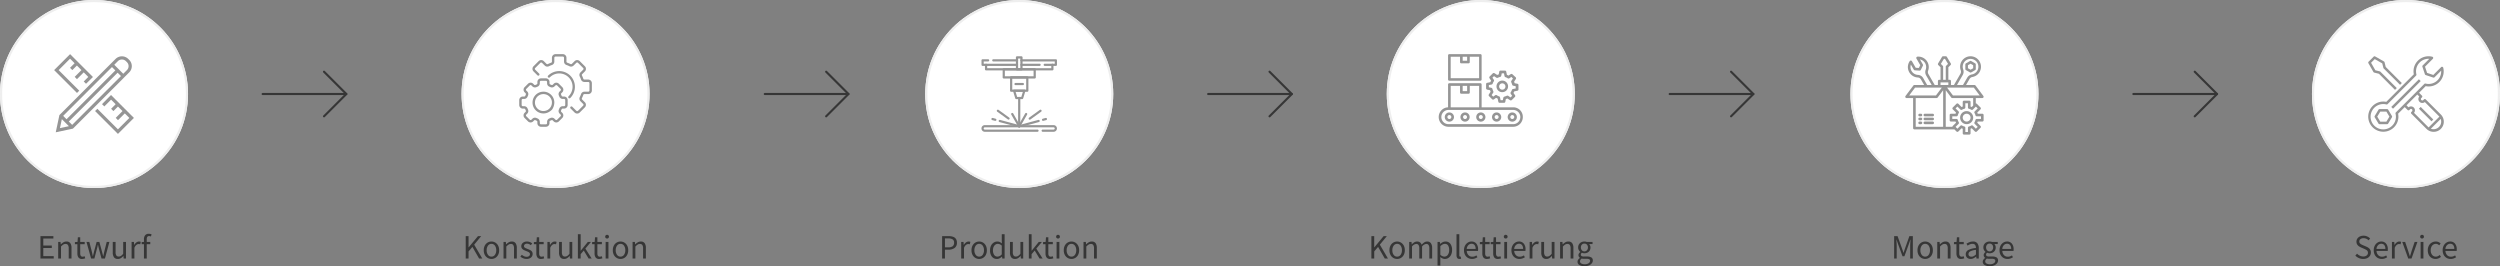 <svg xmlns="http://www.w3.org/2000/svg" xmlns:xlink="http://www.w3.org/1999/xlink" width="1170" height="124.584" viewBox="0 0 1170 124.584">
  <rect x="0" y="0" width="1170" height="124.584" fill="#808080" stroke="none"/>
  <defs>
    <clipPath id="clip-path">
      <path id="path4008" d="M0-682.665H35.333v35.333H0Z" transform="translate(0 682.665)" fill="#959595"/>
    </clipPath>
  </defs>
  <g id="cinnosti_de_desktop" transform="translate(-375 -1429)">
    <path id="Path_496" data-name="Path 496" d="M-25.064,0V-10.5h6.048v1.12h-4.72v3.3h3.984v1.136h-3.984v3.808h4.88V0Zm8.3,0V-7.776h1.088l.112,1.12h.048a6.209,6.209,0,0,1,1.184-.936A2.7,2.7,0,0,1-12.9-7.968a2.081,2.081,0,0,1,1.8.776,3.8,3.8,0,0,1,.568,2.264V0h-1.312V-4.752A2.784,2.784,0,0,0-12.2-6.336a1.278,1.278,0,0,0-1.12-.5,1.923,1.923,0,0,0-1.064.3,6.717,6.717,0,0,0-1.064.9V0Zm11.2.192A1.946,1.946,0,0,1-7.3-.528,3.274,3.274,0,0,1-7.784-2.4V-6.7H-8.936V-7.7l1.216-.08.16-2.176h1.1v2.176h2.1V-6.7h-2.1v4.32a1.981,1.981,0,0,0,.264,1.112,1.046,1.046,0,0,0,.936.392,1.564,1.564,0,0,0,.448-.072q.24-.072.432-.136L-4.12-.1a6.8,6.8,0,0,1-.7.2A3.257,3.257,0,0,1-5.56.192ZM-1.368,0l-2.16-7.776h1.344l1.152,4.5q.128.544.24,1.08t.224,1.08H-.5q.128-.544.256-1.08T.024-3.28l1.2-4.5H2.5L3.72-3.28q.144.544.28,1.08t.264,1.08h.064q.128-.544.248-1.08t.232-1.08l1.136-4.5H7.192L5.112,0h-1.6L2.392-4.176q-.144-.56-.264-1.1T1.864-6.416H1.8q-.128.592-.256,1.144T1.256-4.16L.168,0ZM11.16.192A2.1,2.1,0,0,1,9.352-.584a3.762,3.762,0,0,1-.576-2.264V-7.776H10.1v4.752a2.836,2.836,0,0,0,.344,1.584,1.257,1.257,0,0,0,1.112.5,1.914,1.914,0,0,0,1.08-.312,4.643,4.643,0,0,0,1.016-1v-5.52h1.312V0H13.88l-.112-1.216H13.72A5.1,5.1,0,0,1,12.568-.192,2.58,2.58,0,0,1,11.16.192ZM17.592,0V-7.776H18.68l.112,1.408h.048a3.546,3.546,0,0,1,.976-1.168,2.016,2.016,0,0,1,1.232-.432,2.067,2.067,0,0,1,.832.16l-.256,1.152a2.959,2.959,0,0,0-.352-.1,2.089,2.089,0,0,0-.4-.032,1.742,1.742,0,0,0-1.032.4A3.183,3.183,0,0,0,18.9-4.992V0Zm5.776,0V-6.7H22.312V-7.7l1.056-.08V-9.008a2.943,2.943,0,0,1,.552-1.88,2.062,2.062,0,0,1,1.72-.7,3.352,3.352,0,0,1,.7.072,3.1,3.1,0,0,1,.592.184l-.288,1.008a2.147,2.147,0,0,0-.88-.192q-1.088,0-1.088,1.5v1.232h1.648V-6.7H24.68V0Z" transform="translate(419 1550)" fill="#363636"/>
    <path id="Path_497" data-name="Path 497" d="M-42.048,0V-10.5h1.328v5.264h.048L-36.3-10.5h1.5l-3.28,4L-34.288,0h-1.488l-3.136-5.456L-40.72-3.328V0ZM-30,.192a3.454,3.454,0,0,1-1.768-.48A3.558,3.558,0,0,1-33.1-1.68a4.468,4.468,0,0,1-.5-2.192A4.54,4.54,0,0,1-33.1-6.1a3.558,3.558,0,0,1,1.328-1.392A3.454,3.454,0,0,1-30-7.968a3.441,3.441,0,0,1,1.776.48A3.577,3.577,0,0,1-26.9-6.1a4.54,4.54,0,0,1,.5,2.224,4.468,4.468,0,0,1-.5,2.192,3.577,3.577,0,0,1-1.32,1.392A3.441,3.441,0,0,1-30,.192ZM-30-.9a1.932,1.932,0,0,0,1.624-.824,3.5,3.5,0,0,0,.616-2.152,3.567,3.567,0,0,0-.616-2.176A1.926,1.926,0,0,0-30-6.88a1.932,1.932,0,0,0-1.616.832,3.534,3.534,0,0,0-.624,2.176,3.471,3.471,0,0,0,.624,2.152A1.938,1.938,0,0,0-30-.9Zm5.648.9V-7.776h1.088l.112,1.12h.048a6.209,6.209,0,0,1,1.184-.936A2.7,2.7,0,0,1-20.5-7.968a2.081,2.081,0,0,1,1.8.776,3.8,3.8,0,0,1,.568,2.264V0H-19.44V-4.752a2.784,2.784,0,0,0-.352-1.584,1.278,1.278,0,0,0-1.12-.5,1.923,1.923,0,0,0-1.064.3,6.717,6.717,0,0,0-1.064.9V0Zm10.784.192A4.093,4.093,0,0,1-15.152-.12a5.4,5.4,0,0,1-1.312-.76l.656-.88a5.9,5.9,0,0,0,1.056.664,2.786,2.786,0,0,0,1.232.264,1.63,1.63,0,0,0,1.152-.36,1.134,1.134,0,0,0,.384-.856.927.927,0,0,0-.264-.672,2.161,2.161,0,0,0-.672-.456q-.408-.184-.84-.344-.544-.208-1.072-.472A2.521,2.521,0,0,1-15.7-4.68a1.685,1.685,0,0,1-.336-1.08,2.021,2.021,0,0,1,.712-1.576,2.874,2.874,0,0,1,1.976-.632A3.506,3.506,0,0,1-12-7.712a4.168,4.168,0,0,1,1.072.624l-.64.832a4.18,4.18,0,0,0-.832-.5,2.3,2.3,0,0,0-.944-.192,1.5,1.5,0,0,0-1.08.336,1.063,1.063,0,0,0-.344.784.8.8,0,0,0,.24.6,2.1,2.1,0,0,0,.624.4q.384.168.816.344.56.208,1.1.472a2.637,2.637,0,0,1,.9.7,1.8,1.8,0,0,1,.36,1.176,2.142,2.142,0,0,1-.328,1.152,2.339,2.339,0,0,1-.96.848A3.43,3.43,0,0,1-13.568.192Zm6.8,0A1.946,1.946,0,0,1-8.5-.528,3.274,3.274,0,0,1-8.992-2.4V-6.7h-1.152V-7.7l1.216-.08.16-2.176h1.1v2.176h2.1V-6.7h-2.1v4.32A1.981,1.981,0,0,0-7.4-1.272a1.046,1.046,0,0,0,.936.392,1.564,1.564,0,0,0,.448-.072q.24-.072.432-.136l.256.992a6.8,6.8,0,0,1-.7.2A3.257,3.257,0,0,1-6.768.192ZM-3.808,0V-7.776H-2.72l.112,1.408h.048a3.546,3.546,0,0,1,.976-1.168A2.016,2.016,0,0,1-.352-7.968a2.067,2.067,0,0,1,.832.16L.224-6.656a2.959,2.959,0,0,0-.352-.1,2.089,2.089,0,0,0-.4-.032,1.742,1.742,0,0,0-1.032.4A3.183,3.183,0,0,0-2.5-4.992V0ZM4.016.192A2.1,2.1,0,0,1,2.208-.584a3.762,3.762,0,0,1-.576-2.264V-7.776H2.96v4.752A2.836,2.836,0,0,0,3.3-1.44a1.257,1.257,0,0,0,1.112.5A1.914,1.914,0,0,0,5.5-1.256a4.643,4.643,0,0,0,1.016-1v-5.52H7.824V0H6.736L6.624-1.216H6.576A5.1,5.1,0,0,1,5.424-.192,2.58,2.58,0,0,1,4.016.192ZM10.448,0V-11.392h1.3V-3.68h.048l3.312-4.1H16.56l-2.608,3.12L16.912,0h-1.44L13.2-3.744l-1.456,1.7V0ZM20.48.192a1.946,1.946,0,0,1-1.736-.72A3.274,3.274,0,0,1,18.256-2.4V-6.7H17.1V-7.7l1.216-.08.16-2.176h1.1v2.176h2.1V-6.7h-2.1v4.32a1.981,1.981,0,0,0,.264,1.112,1.046,1.046,0,0,0,.936.392,1.564,1.564,0,0,0,.448-.072q.24-.072.432-.136L21.92-.1a6.8,6.8,0,0,1-.7.2A3.257,3.257,0,0,1,20.48.192ZM23.44,0V-7.776h1.312V0Zm.672-9.376a.888.888,0,0,1-.632-.232.823.823,0,0,1-.248-.632.83.83,0,0,1,.248-.624.871.871,0,0,1,.632-.24.871.871,0,0,1,.632.24.83.83,0,0,1,.248.624.823.823,0,0,1-.248.632A.888.888,0,0,1,24.112-9.376ZM30.4.192a3.454,3.454,0,0,1-1.768-.48A3.558,3.558,0,0,1,27.3-1.68a4.468,4.468,0,0,1-.5-2.192A4.54,4.54,0,0,1,27.3-6.1a3.558,3.558,0,0,1,1.328-1.392,3.454,3.454,0,0,1,1.768-.48,3.441,3.441,0,0,1,1.776.48A3.577,3.577,0,0,1,33.5-6.1,4.54,4.54,0,0,1,34-3.872a4.468,4.468,0,0,1-.5,2.192,3.577,3.577,0,0,1-1.32,1.392A3.441,3.441,0,0,1,30.4.192ZM30.4-.9a1.932,1.932,0,0,0,1.624-.824,3.5,3.5,0,0,0,.616-2.152,3.567,3.567,0,0,0-.616-2.176A1.926,1.926,0,0,0,30.4-6.88a1.932,1.932,0,0,0-1.616.832,3.534,3.534,0,0,0-.624,2.176,3.471,3.471,0,0,0,.624,2.152A1.938,1.938,0,0,0,30.4-.9Zm5.648.9V-7.776h1.088l.112,1.12H37.3a6.209,6.209,0,0,1,1.184-.936A2.7,2.7,0,0,1,39.9-7.968a2.081,2.081,0,0,1,1.8.776,3.8,3.8,0,0,1,.568,2.264V0H40.96V-4.752a2.784,2.784,0,0,0-.352-1.584,1.278,1.278,0,0,0-1.12-.5,1.923,1.923,0,0,0-1.064.3,6.716,6.716,0,0,0-1.064.9V0Z" transform="translate(635 1550)" fill="#363636"/>
    <path id="Path_498" data-name="Path 498" d="M-36.088,0V-10.5H-33.1a6.651,6.651,0,0,1,2.064.288,2.679,2.679,0,0,1,1.376.968,3.046,3.046,0,0,1,.5,1.832A2.856,2.856,0,0,1-30.232-4.96a4.563,4.563,0,0,1-2.8.8H-34.76V0Zm1.328-5.248h1.568a3.29,3.29,0,0,0,2.04-.52,1.955,1.955,0,0,0,.664-1.64,1.717,1.717,0,0,0-.7-1.576,3.926,3.926,0,0,0-2.072-.44h-1.5ZM-27.16,0V-7.776h1.088l.112,1.408h.048a3.546,3.546,0,0,1,.976-1.168A2.016,2.016,0,0,1-23.7-7.968a2.067,2.067,0,0,1,.832.16l-.256,1.152a2.959,2.959,0,0,0-.352-.1,2.089,2.089,0,0,0-.4-.032,1.742,1.742,0,0,0-1.032.4,3.183,3.183,0,0,0-.936,1.392V0Zm8.416.192a3.454,3.454,0,0,1-1.768-.48A3.558,3.558,0,0,1-21.84-1.68a4.468,4.468,0,0,1-.5-2.192,4.54,4.54,0,0,1,.5-2.224,3.558,3.558,0,0,1,1.328-1.392,3.454,3.454,0,0,1,1.768-.48,3.441,3.441,0,0,1,1.776.48A3.577,3.577,0,0,1-15.648-6.1a4.54,4.54,0,0,1,.5,2.224,4.468,4.468,0,0,1-.5,2.192,3.577,3.577,0,0,1-1.32,1.392A3.441,3.441,0,0,1-18.744.192Zm0-1.088A1.932,1.932,0,0,0-17.12-1.72,3.5,3.5,0,0,0-16.5-3.872a3.567,3.567,0,0,0-.616-2.176,1.926,1.926,0,0,0-1.624-.832,1.932,1.932,0,0,0-1.616.832,3.534,3.534,0,0,0-.624,2.176A3.471,3.471,0,0,0-20.36-1.72,1.938,1.938,0,0,0-18.744-.9Zm8.3,1.088A2.88,2.88,0,0,1-12.776-.872a4.583,4.583,0,0,1-.88-3,4.729,4.729,0,0,1,.472-2.184,3.564,3.564,0,0,1,1.248-1.416,3.022,3.022,0,0,1,1.656-.5,2.655,2.655,0,0,1,1.168.24A5.218,5.218,0,0,1-8.1-7.072L-8.168-8.4v-2.992H-6.84V0H-7.928L-8.04-.912h-.048a4.507,4.507,0,0,1-1.056.776A2.689,2.689,0,0,1-10.44.192Zm.288-1.1A2.709,2.709,0,0,0-8.168-1.984V-6.048A3.3,3.3,0,0,0-9.12-6.68a2.48,2.48,0,0,0-.936-.184,1.84,1.84,0,0,0-1.128.376,2.629,2.629,0,0,0-.808,1.04,3.717,3.717,0,0,0-.3,1.56,3.729,3.729,0,0,0,.56,2.184A1.826,1.826,0,0,0-10.152-.912Zm8.208,1.1A2.1,2.1,0,0,1-3.752-.584a3.762,3.762,0,0,1-.576-2.264V-7.776H-3v4.752A2.836,2.836,0,0,0-2.656-1.44a1.257,1.257,0,0,0,1.112.5,1.914,1.914,0,0,0,1.08-.312,4.643,4.643,0,0,0,1.016-1v-5.52H1.864V0H.776L.664-1.216H.616A5.1,5.1,0,0,1-.536-.192,2.58,2.58,0,0,1-1.944.192ZM4.488,0V-11.392h1.3V-3.68h.048l3.312-4.1H10.6L7.992-4.656,10.952,0H9.512L7.24-3.744l-1.456,1.7V0ZM14.52.192a1.946,1.946,0,0,1-1.736-.72A3.274,3.274,0,0,1,12.3-2.4V-6.7H11.144V-7.7l1.216-.08.16-2.176h1.1v2.176h2.1V-6.7h-2.1v4.32a1.981,1.981,0,0,0,.264,1.112,1.046,1.046,0,0,0,.936.392,1.564,1.564,0,0,0,.448-.072q.24-.072.432-.136L15.96-.1a6.8,6.8,0,0,1-.7.2A3.257,3.257,0,0,1,14.52.192ZM17.48,0V-7.776h1.312V0Zm.672-9.376a.888.888,0,0,1-.632-.232.823.823,0,0,1-.248-.632.83.83,0,0,1,.248-.624.871.871,0,0,1,.632-.24.871.871,0,0,1,.632.24.83.83,0,0,1,.248.624.823.823,0,0,1-.248.632A.888.888,0,0,1,18.152-9.376ZM24.44.192a3.454,3.454,0,0,1-1.768-.48A3.558,3.558,0,0,1,21.344-1.68a4.468,4.468,0,0,1-.5-2.192,4.54,4.54,0,0,1,.5-2.224,3.558,3.558,0,0,1,1.328-1.392,3.454,3.454,0,0,1,1.768-.48,3.441,3.441,0,0,1,1.776.48A3.577,3.577,0,0,1,27.536-6.1a4.54,4.54,0,0,1,.5,2.224,4.468,4.468,0,0,1-.5,2.192,3.577,3.577,0,0,1-1.32,1.392A3.441,3.441,0,0,1,24.44.192Zm0-1.088a1.932,1.932,0,0,0,1.624-.824,3.5,3.5,0,0,0,.616-2.152,3.567,3.567,0,0,0-.616-2.176A1.926,1.926,0,0,0,24.44-6.88a1.932,1.932,0,0,0-1.616.832A3.534,3.534,0,0,0,22.2-3.872a3.471,3.471,0,0,0,.624,2.152A1.938,1.938,0,0,0,24.44-.9Zm5.648.9V-7.776h1.088l.112,1.12h.048a6.209,6.209,0,0,1,1.184-.936,2.7,2.7,0,0,1,1.424-.376,2.081,2.081,0,0,1,1.8.776,3.8,3.8,0,0,1,.568,2.264V0H35V-4.752a2.784,2.784,0,0,0-.352-1.584,1.278,1.278,0,0,0-1.12-.5,1.923,1.923,0,0,0-1.064.3,6.717,6.717,0,0,0-1.064.9V0Z" transform="translate(852 1550)" fill="#363636"/>
    <path id="Path_499" data-name="Path 499" d="M-51.192,0V-10.5h1.328v5.264h.048l4.368-5.264h1.5l-3.28,4L-43.432,0H-44.92l-3.136-5.456-1.808,2.128V0Zm12.048.192a3.454,3.454,0,0,1-1.768-.48A3.558,3.558,0,0,1-42.24-1.68a4.468,4.468,0,0,1-.5-2.192,4.54,4.54,0,0,1,.5-2.224,3.558,3.558,0,0,1,1.328-1.392,3.454,3.454,0,0,1,1.768-.48,3.441,3.441,0,0,1,1.776.48A3.577,3.577,0,0,1-36.048-6.1a4.54,4.54,0,0,1,.5,2.224,4.468,4.468,0,0,1-.5,2.192,3.577,3.577,0,0,1-1.32,1.392A3.441,3.441,0,0,1-39.144.192Zm0-1.088A1.932,1.932,0,0,0-37.52-1.72,3.5,3.5,0,0,0-36.9-3.872a3.567,3.567,0,0,0-.616-2.176,1.926,1.926,0,0,0-1.624-.832,1.932,1.932,0,0,0-1.616.832,3.534,3.534,0,0,0-.624,2.176A3.471,3.471,0,0,0-40.76-1.72,1.938,1.938,0,0,0-39.144-.9ZM-33.5,0V-7.776h1.088l.112,1.12h.048a5.278,5.278,0,0,1,1.12-.936,2.422,2.422,0,0,1,1.3-.376,2.23,2.23,0,0,1,1.4.392,2.274,2.274,0,0,1,.744,1.1,6.972,6.972,0,0,1,1.232-1.072,2.353,2.353,0,0,1,1.328-.416,2.089,2.089,0,0,1,1.784.776,3.723,3.723,0,0,1,.584,2.264V0h-1.312V-4.752a2.784,2.784,0,0,0-.352-1.584,1.243,1.243,0,0,0-1.088-.5,2.928,2.928,0,0,0-1.952,1.2V0h-1.312V-4.752a2.784,2.784,0,0,0-.352-1.584,1.261,1.261,0,0,0-1.1-.5,2.928,2.928,0,0,0-1.952,1.2V0Zm13.264,3.28V-7.776h1.088l.112.9h.048a5.916,5.916,0,0,1,1.16-.768,2.886,2.886,0,0,1,1.32-.32,2.65,2.65,0,0,1,2.288,1.08A4.814,4.814,0,0,1-13.432-4,4.994,4.994,0,0,1-13.9-1.744,3.579,3.579,0,0,1-15.136-.3a2.97,2.97,0,0,1-1.656.5,2.621,2.621,0,0,1-1.08-.24A5.468,5.468,0,0,1-18.952-.7l.032,1.36V3.28Zm3.216-4.192a1.93,1.93,0,0,0,1.592-.824A3.637,3.637,0,0,0-14.792-4a4.013,4.013,0,0,0-.472-2.072,1.688,1.688,0,0,0-1.576-.792,2.092,2.092,0,0,0-1,.272,5.848,5.848,0,0,0-1.08.784v4.08A3.493,3.493,0,0,0-17.9-1.1,2.574,2.574,0,0,0-17.016-.912ZM-9.96.192a1.221,1.221,0,0,1-1.064-.456,2.211,2.211,0,0,1-.328-1.3v-9.824h1.312v9.92a.692.692,0,0,0,.112.44A.327.327,0,0,0-9.672-.9.85.85,0,0,0-9.552-.9l.168-.024.176.992a1.132,1.132,0,0,1-.3.1A2.579,2.579,0,0,1-9.96.192Zm5.84,0A3.717,3.717,0,0,1-6.008-.3,3.507,3.507,0,0,1-7.352-1.7a4.491,4.491,0,0,1-.5-2.176,4.468,4.468,0,0,1,.5-2.192,3.744,3.744,0,0,1,1.3-1.408,3.14,3.14,0,0,1,1.68-.5,2.792,2.792,0,0,1,2.3.992A4.079,4.079,0,0,1-1.256-4.32q0,.208-.008.408a1.971,1.971,0,0,1-.04.344H-6.552A3.049,3.049,0,0,0-5.776-1.6,2.385,2.385,0,0,0-3.96-.864a3.058,3.058,0,0,0,1.032-.168,4.566,4.566,0,0,0,.9-.44l.464.864a6.011,6.011,0,0,1-1.128.56A4.011,4.011,0,0,1-4.12.192Zm-2.448-4.7h4.16a2.785,2.785,0,0,0-.5-1.8,1.727,1.727,0,0,0-1.416-.616A2.045,2.045,0,0,0-5.792-6.3,2.839,2.839,0,0,0-6.568-4.512Zm9.52,4.7a1.946,1.946,0,0,1-1.736-.72A3.274,3.274,0,0,1,.728-2.4V-6.7H-.424V-7.7l1.216-.08.16-2.176h1.1v2.176h2.1V-6.7h-2.1v4.32A1.981,1.981,0,0,0,2.32-1.272a1.046,1.046,0,0,0,.936.392A1.564,1.564,0,0,0,3.7-.952q.24-.072.432-.136L4.392-.1a6.8,6.8,0,0,1-.7.2A3.257,3.257,0,0,1,2.952.192Zm5.088,0A1.946,1.946,0,0,1,6.3-.528,3.274,3.274,0,0,1,5.816-2.4V-6.7H4.664V-7.7l1.216-.08.16-2.176h1.1v2.176h2.1V-6.7h-2.1v4.32a1.981,1.981,0,0,0,.264,1.112,1.046,1.046,0,0,0,.936.392,1.564,1.564,0,0,0,.448-.072q.24-.072.432-.136L9.48-.1a6.8,6.8,0,0,1-.7.2A3.257,3.257,0,0,1,8.04.192ZM11,0V-7.776h1.312V0Zm.672-9.376a.888.888,0,0,1-.632-.232.823.823,0,0,1-.248-.632.83.83,0,0,1,.248-.624.871.871,0,0,1,.632-.24.871.871,0,0,1,.632.24.83.83,0,0,1,.248.624.823.823,0,0,1-.248.632A.888.888,0,0,1,11.672-9.376ZM18.088.192A3.717,3.717,0,0,1,16.2-.3a3.507,3.507,0,0,1-1.344-1.4,4.491,4.491,0,0,1-.5-2.176,4.468,4.468,0,0,1,.5-2.192,3.744,3.744,0,0,1,1.3-1.408,3.14,3.14,0,0,1,1.68-.5,2.792,2.792,0,0,1,2.3.992,4.079,4.079,0,0,1,.808,2.656q0,.208-.008.408a1.971,1.971,0,0,1-.04.344H15.656A3.049,3.049,0,0,0,16.432-1.6a2.385,2.385,0,0,0,1.816.736,3.058,3.058,0,0,0,1.032-.168,4.566,4.566,0,0,0,.9-.44l.464.864a6.011,6.011,0,0,1-1.128.56A4.011,4.011,0,0,1,18.088.192Zm-2.448-4.7H19.8a2.785,2.785,0,0,0-.5-1.8,1.727,1.727,0,0,0-1.416-.616,2.045,2.045,0,0,0-1.464.632A2.839,2.839,0,0,0,15.64-4.512ZM22.872,0V-7.776H23.96l.112,1.408h.048A3.546,3.546,0,0,1,25.1-7.536a2.016,2.016,0,0,1,1.232-.432,2.067,2.067,0,0,1,.832.16L26.9-6.656a2.959,2.959,0,0,0-.352-.1,2.089,2.089,0,0,0-.4-.032,1.742,1.742,0,0,0-1.032.4,3.183,3.183,0,0,0-.936,1.392V0ZM30.7.192a2.1,2.1,0,0,1-1.808-.776,3.762,3.762,0,0,1-.576-2.264V-7.776H29.64v4.752a2.836,2.836,0,0,0,.344,1.584,1.257,1.257,0,0,0,1.112.5,1.914,1.914,0,0,0,1.08-.312,4.643,4.643,0,0,0,1.016-1v-5.52H34.5V0H33.416L33.3-1.216h-.048A5.1,5.1,0,0,1,32.1-.192,2.58,2.58,0,0,1,30.7.192ZM37.128,0V-7.776h1.088l.112,1.12h.048a6.209,6.209,0,0,1,1.184-.936,2.7,2.7,0,0,1,1.424-.376,2.081,2.081,0,0,1,1.8.776,3.8,3.8,0,0,1,.568,2.264V0H42.04V-4.752a2.784,2.784,0,0,0-.352-1.584,1.278,1.278,0,0,0-1.12-.5,1.923,1.923,0,0,0-1.064.3,6.716,6.716,0,0,0-1.064.9V0ZM48.5,3.584a4.42,4.42,0,0,1-2.32-.544,1.719,1.719,0,0,1-.9-1.552,1.691,1.691,0,0,1,.3-.952,2.94,2.94,0,0,1,.832-.808V-.336a1.5,1.5,0,0,1-.488-.5,1.42,1.42,0,0,1-.2-.768,1.414,1.414,0,0,1,.272-.864,2.453,2.453,0,0,1,.576-.576V-3.1a3.145,3.145,0,0,1-.7-.864A2.431,2.431,0,0,1,45.576-5.2a2.668,2.668,0,0,1,.4-1.472,2.664,2.664,0,0,1,1.072-.96A3.21,3.21,0,0,1,48.5-7.968a3.181,3.181,0,0,1,.608.056,2.977,2.977,0,0,1,.5.136h2.7v1.008h-1.6a2.026,2.026,0,0,1,.456.68,2.286,2.286,0,0,1,.184.92,2.64,2.64,0,0,1-.384,1.44,2.584,2.584,0,0,1-1.024.936,3.111,3.111,0,0,1-1.44.328,2.576,2.576,0,0,1-1.168-.272,1.876,1.876,0,0,0-.352.392.945.945,0,0,0-.144.536.75.75,0,0,0,.3.608,1.779,1.779,0,0,0,1.08.24h1.5a3.8,3.8,0,0,1,2.04.44A1.561,1.561,0,0,1,52.44.9a2.1,2.1,0,0,1-.48,1.328,3.378,3.378,0,0,1-1.36.984A5.314,5.314,0,0,1,48.5,3.584Zm0-6.928a1.56,1.56,0,0,0,1.16-.5A1.861,1.861,0,0,0,50.152-5.2a1.8,1.8,0,0,0-.48-1.328,1.59,1.59,0,0,0-1.168-.48,1.59,1.59,0,0,0-1.168.48,1.8,1.8,0,0,0-.48,1.328,1.861,1.861,0,0,0,.488,1.352A1.56,1.56,0,0,0,48.5-3.344ZM48.7,2.672a2.985,2.985,0,0,0,1.792-.488,1.369,1.369,0,0,0,.672-1.1.768.768,0,0,0-.408-.752,2.607,2.607,0,0,0-1.16-.208H48.248A4.076,4.076,0,0,1,47.76.1a4.251,4.251,0,0,1-.52-.1,2.124,2.124,0,0,0-.608.64,1.344,1.344,0,0,0-.192.672,1.12,1.12,0,0,0,.6.992A3.163,3.163,0,0,0,48.7,2.672Z" transform="translate(1068 1550)" fill="#363636"/>
    <path id="Path_500" data-name="Path 500" d="M-27.544,0V-10.5h1.6l2.016,5.6q.192.544.376,1.1t.376,1.1h.064q.192-.544.36-1.1t.36-1.1l1.984-5.6h1.616V0H-20.04V-5.776q0-.7.064-1.56t.112-1.544h-.064L-20.76-6.5l-1.984,5.44h-.88L-25.608-6.5-26.44-8.88H-26.5q.048.688.1,1.544t.056,1.56V0Zm14.528.192a3.454,3.454,0,0,1-1.768-.48A3.558,3.558,0,0,1-16.112-1.68a4.468,4.468,0,0,1-.5-2.192,4.54,4.54,0,0,1,.5-2.224,3.558,3.558,0,0,1,1.328-1.392,3.454,3.454,0,0,1,1.768-.48,3.441,3.441,0,0,1,1.776.48A3.577,3.577,0,0,1-9.92-6.1a4.54,4.54,0,0,1,.5,2.224,4.468,4.468,0,0,1-.5,2.192A3.577,3.577,0,0,1-11.24-.288,3.441,3.441,0,0,1-13.016.192Zm0-1.088a1.932,1.932,0,0,0,1.624-.824,3.5,3.5,0,0,0,.616-2.152,3.567,3.567,0,0,0-.616-2.176,1.926,1.926,0,0,0-1.624-.832,1.932,1.932,0,0,0-1.616.832,3.534,3.534,0,0,0-.624,2.176,3.471,3.471,0,0,0,.624,2.152A1.938,1.938,0,0,0-13.016-.9Zm5.648.9V-7.776H-6.28l.112,1.12h.048a6.209,6.209,0,0,1,1.184-.936,2.7,2.7,0,0,1,1.424-.376,2.081,2.081,0,0,1,1.8.776,3.8,3.8,0,0,1,.568,2.264V0H-2.456V-4.752a2.784,2.784,0,0,0-.352-1.584,1.278,1.278,0,0,0-1.12-.5,1.923,1.923,0,0,0-1.064.3,6.717,6.717,0,0,0-1.064.9V0Zm11.2.192A1.946,1.946,0,0,1,2.1-.528,3.274,3.274,0,0,1,1.608-2.4V-6.7H.456V-7.7l1.216-.08.16-2.176h1.1v2.176h2.1V-6.7h-2.1v4.32A1.981,1.981,0,0,0,3.2-1.272a1.046,1.046,0,0,0,.936.392,1.564,1.564,0,0,0,.448-.072q.24-.072.432-.136L5.272-.1a6.8,6.8,0,0,1-.7.2A3.257,3.257,0,0,1,3.832.192Zm4.416,0A2.335,2.335,0,0,1,6.624-.392a2.074,2.074,0,0,1-.648-1.624A2.157,2.157,0,0,1,7.12-3.976a9.419,9.419,0,0,1,3.624-.952,3.232,3.232,0,0,0-.136-.944,1.462,1.462,0,0,0-.48-.728,1.523,1.523,0,0,0-.984-.28,3.15,3.15,0,0,0-1.264.256,6.166,6.166,0,0,0-1.056.576L6.312-6.96a8.368,8.368,0,0,1,1.336-.68,4.451,4.451,0,0,1,1.72-.328,2.389,2.389,0,0,1,2.064.872,3.848,3.848,0,0,1,.64,2.328V0H10.984l-.112-.928h-.048a6.771,6.771,0,0,1-1.192.784A2.964,2.964,0,0,1,8.248.192ZM8.632-.864a2.163,2.163,0,0,0,1.056-.272A5.929,5.929,0,0,0,10.744-1.9v-2.16a7.239,7.239,0,0,0-2.712.72,1.418,1.418,0,0,0-.776,1.232,1.106,1.106,0,0,0,.4.952A1.6,1.6,0,0,0,8.632-.864Zm8.512,4.448a4.42,4.42,0,0,1-2.32-.544,1.719,1.719,0,0,1-.9-1.552,1.691,1.691,0,0,1,.3-.952,2.94,2.94,0,0,1,.832-.808V-.336a1.5,1.5,0,0,1-.488-.5,1.42,1.42,0,0,1-.2-.768,1.414,1.414,0,0,1,.272-.864,2.453,2.453,0,0,1,.576-.576V-3.1a3.145,3.145,0,0,1-.7-.864A2.431,2.431,0,0,1,14.216-5.2a2.668,2.668,0,0,1,.4-1.472,2.664,2.664,0,0,1,1.072-.96,3.21,3.21,0,0,1,1.456-.336,3.181,3.181,0,0,1,.608.056,2.977,2.977,0,0,1,.5.136h2.7v1.008h-1.6a2.026,2.026,0,0,1,.456.68,2.286,2.286,0,0,1,.184.92,2.64,2.64,0,0,1-.384,1.44,2.584,2.584,0,0,1-1.024.936,3.111,3.111,0,0,1-1.44.328,2.576,2.576,0,0,1-1.168-.272,1.876,1.876,0,0,0-.352.392.945.945,0,0,0-.144.536.75.75,0,0,0,.3.608,1.779,1.779,0,0,0,1.08.24h1.5a3.8,3.8,0,0,1,2.04.44A1.561,1.561,0,0,1,21.08.9a2.1,2.1,0,0,1-.48,1.328,3.378,3.378,0,0,1-1.36.984A5.314,5.314,0,0,1,17.144,3.584Zm0-6.928a1.56,1.56,0,0,0,1.16-.5A1.861,1.861,0,0,0,18.792-5.2a1.8,1.8,0,0,0-.48-1.328,1.59,1.59,0,0,0-1.168-.48,1.59,1.59,0,0,0-1.168.48A1.8,1.8,0,0,0,15.5-5.2a1.861,1.861,0,0,0,.488,1.352A1.56,1.56,0,0,0,17.144-3.344Zm.192,6.016a2.985,2.985,0,0,0,1.792-.488,1.369,1.369,0,0,0,.672-1.1.768.768,0,0,0-.408-.752,2.607,2.607,0,0,0-1.16-.208H16.888A4.076,4.076,0,0,1,16.4.1a4.251,4.251,0,0,1-.52-.1,2.124,2.124,0,0,0-.608.64,1.344,1.344,0,0,0-.192.672,1.12,1.12,0,0,0,.6.992A3.163,3.163,0,0,0,17.336,2.672ZM25.512.192A3.717,3.717,0,0,1,23.624-.3,3.507,3.507,0,0,1,22.28-1.7a4.491,4.491,0,0,1-.5-2.176,4.468,4.468,0,0,1,.5-2.192,3.744,3.744,0,0,1,1.3-1.408,3.14,3.14,0,0,1,1.68-.5,2.792,2.792,0,0,1,2.3.992,4.079,4.079,0,0,1,.808,2.656q0,.208-.008.408a1.971,1.971,0,0,1-.04.344H23.08A3.049,3.049,0,0,0,23.856-1.6a2.385,2.385,0,0,0,1.816.736A3.058,3.058,0,0,0,26.7-1.032a4.566,4.566,0,0,0,.9-.44l.464.864a6.011,6.011,0,0,1-1.128.56A4.011,4.011,0,0,1,25.512.192Zm-2.448-4.7h4.16a2.785,2.785,0,0,0-.5-1.8A1.727,1.727,0,0,0,25.3-6.928,2.045,2.045,0,0,0,23.84-6.3,2.839,2.839,0,0,0,23.064-4.512Z" transform="translate(1289 1550)" fill="#363636"/>
    <path id="Path_501" data-name="Path 501" d="M-20.016.192a4.94,4.94,0,0,1-2.048-.424A5.281,5.281,0,0,1-23.7-1.36l.8-.928a4.378,4.378,0,0,0,1.32.952A3.641,3.641,0,0,0-20-.976a2.483,2.483,0,0,0,1.616-.472,1.525,1.525,0,0,0,.576-1.24,1.443,1.443,0,0,0-.232-.864,1.95,1.95,0,0,0-.624-.544q-.392-.224-.888-.448l-1.5-.656a5.465,5.465,0,0,1-.984-.544,2.876,2.876,0,0,1-.816-.864,2.411,2.411,0,0,1-.328-1.3,2.511,2.511,0,0,1,.424-1.432,2.873,2.873,0,0,1,1.176-.992,3.879,3.879,0,0,1,1.7-.36,4.2,4.2,0,0,1,1.744.36,4.377,4.377,0,0,1,1.36.936l-.72.864a3.741,3.741,0,0,0-1.064-.728,3.171,3.171,0,0,0-1.32-.264A2.246,2.246,0,0,0-21.3-9.1a1.344,1.344,0,0,0-.536,1.12,1.272,1.272,0,0,0,.264.824,2.058,2.058,0,0,0,.664.536q.4.208.816.384l1.488.64a5.3,5.3,0,0,1,1.1.616,2.722,2.722,0,0,1,.776.88,2.665,2.665,0,0,1,.288,1.3,2.762,2.762,0,0,1-.432,1.512,3.016,3.016,0,0,1-1.232,1.08A4.213,4.213,0,0,1-20.016.192Zm8.656,0A3.717,3.717,0,0,1-13.248-.3a3.507,3.507,0,0,1-1.344-1.4,4.491,4.491,0,0,1-.5-2.176,4.468,4.468,0,0,1,.5-2.192,3.744,3.744,0,0,1,1.3-1.408,3.14,3.14,0,0,1,1.68-.5,2.792,2.792,0,0,1,2.3.992A4.079,4.079,0,0,1-8.5-4.32q0,.208-.008.408a1.971,1.971,0,0,1-.04.344h-5.248A3.049,3.049,0,0,0-13.016-1.6,2.385,2.385,0,0,0-11.2-.864a3.058,3.058,0,0,0,1.032-.168,4.566,4.566,0,0,0,.9-.44l.464.864a6.011,6.011,0,0,1-1.128.56A4.011,4.011,0,0,1-11.36.192Zm-2.448-4.7h4.16a2.785,2.785,0,0,0-.5-1.8,1.727,1.727,0,0,0-1.416-.616,2.045,2.045,0,0,0-1.464.632A2.839,2.839,0,0,0-13.808-4.512ZM-6.576,0V-7.776h1.088l.112,1.408h.048a3.546,3.546,0,0,1,.976-1.168A2.016,2.016,0,0,1-3.12-7.968a2.067,2.067,0,0,1,.832.16l-.256,1.152a2.959,2.959,0,0,0-.352-.1,2.089,2.089,0,0,0-.4-.032,1.742,1.742,0,0,0-1.032.4,3.183,3.183,0,0,0-.936,1.392V0ZM1.056,0l-2.8-7.776h1.36L1.088-3.36q.176.576.36,1.152t.36,1.136h.064q.176-.56.36-1.136T2.576-3.36L4.048-7.776h1.3L2.592,0ZM6.848,0V-7.776H8.16V0ZM7.52-9.376a.888.888,0,0,1-.632-.232.823.823,0,0,1-.248-.632.83.83,0,0,1,.248-.624.871.871,0,0,1,.632-.24.871.871,0,0,1,.632.24.83.83,0,0,1,.248.624.823.823,0,0,1-.248.632A.888.888,0,0,1,7.52-9.376ZM13.856.192A3.647,3.647,0,0,1,12-.288,3.379,3.379,0,0,1,10.688-1.68a4.651,4.651,0,0,1-.48-2.192,4.426,4.426,0,0,1,.52-2.224A3.6,3.6,0,0,1,12.1-7.488a3.717,3.717,0,0,1,1.848-.48,2.959,2.959,0,0,1,1.32.272,4.017,4.017,0,0,1,.952.64l-.672.864a3.294,3.294,0,0,0-.712-.5A1.82,1.82,0,0,0,14-6.88a2.178,2.178,0,0,0-1.256.376,2.506,2.506,0,0,0-.864,1.056,3.744,3.744,0,0,0-.312,1.576,3.324,3.324,0,0,0,.664,2.152A2.123,2.123,0,0,0,13.968-.9a2.222,2.222,0,0,0,1.008-.232,3.593,3.593,0,0,0,.816-.552l.576.88A4.165,4.165,0,0,1,15.2-.072,3.49,3.49,0,0,1,13.856.192Zm7.04,0A3.717,3.717,0,0,1,19.008-.3a3.507,3.507,0,0,1-1.344-1.4,4.491,4.491,0,0,1-.5-2.176,4.468,4.468,0,0,1,.5-2.192,3.744,3.744,0,0,1,1.3-1.408,3.14,3.14,0,0,1,1.68-.5,2.792,2.792,0,0,1,2.3.992A4.079,4.079,0,0,1,23.76-4.32q0,.208-.008.408a1.971,1.971,0,0,1-.04.344H18.464A3.049,3.049,0,0,0,19.24-1.6a2.385,2.385,0,0,0,1.816.736,3.058,3.058,0,0,0,1.032-.168,4.566,4.566,0,0,0,.9-.44l.464.864a6.011,6.011,0,0,1-1.128.56A4.011,4.011,0,0,1,20.9.192Zm-2.448-4.7h4.16a2.785,2.785,0,0,0-.5-1.8,1.727,1.727,0,0,0-1.416-.616,2.045,2.045,0,0,0-1.464.632A2.839,2.839,0,0,0,18.448-4.512Z" transform="translate(1501 1550)" fill="#363636"/>
    <g id="Group_19" data-name="Group 19" transform="translate(0 -51)">
      <g id="Ellipse_7" data-name="Ellipse 7" transform="translate(375 1480)" fill="#fff" stroke="#eee" stroke-width="1">
        <circle cx="44" cy="44" r="44" stroke="none"/>
        <circle cx="44" cy="44" r="43.5" fill="none"/>
      </g>
      <path id="edit-tools" d="M35.981,14.962l.106-.121.951-.951,1.72-1.72a4.117,4.117,0,0,0,0-5.855l-.483-.483a4.229,4.229,0,0,0-5.855,0L30.7,7.553,6.256,32l-.166.166L4.384,40.206,12.427,38.5Zm-2.49-8.073a2.694,2.694,0,0,1,3.712,0l.5.5a2.623,2.623,0,0,1,0,3.712l-1.72,1.72-4.21-4.21ZM30.7,9.681,32.27,11.25,9.424,34.1,7.855,32.526ZM6.346,38.245l.89-4.195,3.3,3.3Zm5.719-1.509L10.5,35.167,33.341,12.321l1.569,1.569ZM14.328,21.8,3.63,11.1,11.1,3.63l10.7,10.7L18.553,17.5l-1.071-1.071L19.61,14.3l-2.128-2.143-3.169,3.184-1.071-1.071L16.411,11.1,14.283,8.957,12.14,11.1l-1.071-1.071,2.143-2.143L11.084,5.758,5.743,11.1l9.642,9.642L14.313,21.8ZM40.961,33.492l-7.469,7.469-10.7-10.7,1.071-1.056,9.627,9.627,5.342-5.342-2.128-2.128-3.184,3.169-1.071-1.071,3.184-3.184L33.492,28.15l-2.128,2.128-1.071-1.071,2.128-2.143-2.143-2.128L27.109,28.1l-1.071-1.071,4.21-4.27,10.7,10.7Z" transform="translate(396.705 1501.705)" fill="#959595"/>
    </g>
    <g id="Group_21" data-name="Group 21" transform="translate(127 -51)">
      <g id="Ellipse_9" data-name="Ellipse 9" transform="translate(681 1480)" fill="#fff" stroke="#eee" stroke-width="1">
        <circle cx="44" cy="44" r="44" stroke="none"/>
        <circle cx="44" cy="44" r="43.5" fill="none"/>
      </g>
      <g id="g4002" transform="translate(707.333 2188.999)">
        <g id="g4004" transform="translate(0 -682.665)">
          <g id="g4006" clip-path="url(#clip-path)">
            <g id="g4012" transform="translate(5.024 1.391)">
              <path id="path4014" d="M1.6-8.965H-9.482A.518.518,0,0,1-10-9.482.518.518,0,0,1-9.482-10H1.6a.518.518,0,0,1,.518.518A.518.518,0,0,1,1.6-8.965Z" transform="translate(10 10)" fill="#959595"/>
            </g>
            <g id="g4016" transform="translate(0.008 1.391)">
              <path id="path4018" d="M-304.4-47.26h-16.1a.518.518,0,0,1-.518-.518v-2.09a.518.518,0,0,1,.518-.518h2.58a.518.518,0,0,1,.518.518.518.518,0,0,1-.518.518h-2.062v1.055h15.58a.518.518,0,0,1,.518.518A.518.518,0,0,1-304.4-47.26Z" transform="translate(321.018 50.385)" fill="#959595"/>
            </g>
          </g>
        </g>
        <g id="g4020" transform="translate(18.192 -679.184)">
          <path id="path4022" d="M-164.762-8.965h-8.476a.518.518,0,0,1-.518-.518.518.518,0,0,1,.518-.518h8.476a.518.518,0,0,1,.518.518A.518.518,0,0,1-164.762-8.965Z" transform="translate(173.756 10)" fill="#959595"/>
        </g>
        <g id="g4024" transform="translate(0 -682.665)">
          <g id="g4026" clip-path="url(#clip-path)">
            <g id="g4032" transform="translate(18.192 1.391)">
              <path id="path4034" d="M6.615-6.875h-5.2A.518.518,0,0,1,.9-7.392a.518.518,0,0,1,.518-.518H6.1V-8.965H-9.482A.518.518,0,0,1-10-9.482.518.518,0,0,1-9.482-10h16.1a.518.518,0,0,1,.518.518v2.09A.518.518,0,0,1,6.615-6.875Z" transform="translate(10 10)" fill="#959595"/>
            </g>
          </g>
        </g>
        <g id="g4036" transform="translate(1.629 -679.184)">
          <path id="path4038" d="M-578.154-6.875h-31.04a.518.518,0,0,1-.518-.518v-2.09a.518.518,0,0,1,.518-.518.518.518,0,0,1,.518.518V-7.91h30V-9.482a.518.518,0,0,1,.518-.518.518.518,0,0,1,.518.518v2.09A.518.518,0,0,1-578.154-6.875Z" transform="translate(609.712 10)" fill="#959595"/>
        </g>
        <path id="path4040" d="M206.4-570.182H191.917a.518.518,0,0,1-.518-.518v-3.8a.518.518,0,0,1,.518-.518H206.4a.518.518,0,0,1,.518.518v3.8A.518.518,0,0,1,206.4-570.182Zm-13.968-1.035h13.45v-2.765h-13.45Z" transform="translate(-181.493 -102.076)" fill="#959595"/>
        <g id="g4042" transform="translate(0 -682.665)">
          <g id="g4044" clip-path="url(#clip-path)">
            <path id="path4050" d="M313.781-675.894h-2.086a.518.518,0,0,1-.518-.518v-5.562a.518.518,0,0,1,.518-.518h2.086a.518.518,0,0,1,.518.518v5.563A.518.518,0,0,1,313.781-675.894Zm-1.569-1.035h1.051v-4.527h-1.051Z" transform="translate(-295.071 682.501)" fill="#959595"/>
          </g>
        </g>
        <path id="path4052" d="M266.4-494.333h-7.557a.518.518,0,0,1-.518-.518v-6.219a.518.518,0,0,1,.518-.518H266.4a.518.518,0,0,1,.518.518v6.219A.518.518,0,0,1,266.4-494.333Zm-7.04-1.035h6.522v-5.183h-6.522Z" transform="translate(-244.956 -171.706)" fill="#959595"/>
        <g id="g4054" transform="translate(14.748 -667.074)">
          <path id="path4056" d="M-78.522-71.8h-2.734a.518.518,0,0,1-.5-.368l-1.035-3.43a.518.518,0,0,1,.08-.458.518.518,0,0,1,.415-.209h4.8a.518.518,0,0,1,.415.209.518.518,0,0,1,.08.458l-1.035,3.43A.518.518,0,0,1-78.522-71.8Zm-2.349-1.035h1.965l.722-2.395h-3.41Z" transform="translate(82.808 76.264)" fill="#959595"/>
        </g>
        <g id="g4058" transform="translate(17.133 -663.644)">
          <path id="path4060" d="M-9.482-250.776h0a.518.518,0,0,1-.517-.518l.016-13.2a.518.518,0,0,1,.518-.517.518.518,0,0,1,.517.518l-.016,13.2A.518.518,0,0,1-9.482-250.776Z" transform="translate(10 265.01)" fill="#959595"/>
        </g>
        <g id="g4062" transform="translate(13.885 -656.149)">
          <path id="path4064" d="M-68.99-113.461a.517.517,0,0,1-.45-.262l-3.248-5.7a.518.518,0,0,1,.194-.706.518.518,0,0,1,.706.194l3.248,5.7a.518.518,0,0,1-.194.706A.515.515,0,0,1-68.99-113.461Z" transform="translate(72.756 120.2)" fill="#959595"/>
        </g>
        <g id="g4066" transform="translate(7.159 -657.668)">
          <path id="path4068" d="M-100.846-75.122a.515.515,0,0,1-.3-.1l-4.987-3.611a.518.518,0,0,1-.116-.723.518.518,0,0,1,.723-.116l4.987,3.611a.518.518,0,0,1,.116.723A.517.517,0,0,1-100.846-75.122Z" transform="translate(106.35 79.769)" fill="#959595"/>
        </g>
        <g id="g4070" transform="translate(0 -682.665)">
          <g id="g4072" clip-path="url(#clip-path)">
            <g id="g4078" transform="translate(-0.008 32.219)">
              <path id="path4080" d="M-472.917-47.216h-5.1a.518.518,0,0,1-.518-.518.518.518,0,0,1,.518-.518h5.1a.52.52,0,0,0,.37-.154.524.524,0,0,0,.154-.373.526.526,0,0,0-.524-.526h-32.2a.526.526,0,0,0-.524.526.526.526,0,0,0,.524.526h24.665a.518.518,0,0,1,.518.518.518.518,0,0,1-.518.518h-24.665a1.562,1.562,0,0,1-1.56-1.561,1.562,1.562,0,0,1,1.56-1.561h32.2a1.562,1.562,0,0,1,1.56,1.561,1.552,1.552,0,0,1-.456,1.1A1.548,1.548,0,0,1-472.917-47.216Z" transform="translate(506.675 50.339)" fill="#959595"/>
            </g>
            <g id="g4082" transform="translate(8.04 29.771)">
              <path id="path4084" d="M-176.059-53.826a.518.518,0,0,1-.135-.018l-9.092-2.449a.518.518,0,0,1-.365-.634.518.518,0,0,1,.634-.365l9.092,2.449a.518.518,0,0,1,.365.634A.518.518,0,0,1-176.059-53.826Z" transform="translate(185.669 57.31)" fill="#959595"/>
            </g>
            <g id="g4086" transform="translate(4.642 28.855)">
              <path id="path4088" d="M-33.523-15.44a.518.518,0,0,1-.135-.018l-1.312-.353a.518.518,0,0,1-.365-.634.518.518,0,0,1,.634-.365l1.312.353a.518.518,0,0,1,.365.634A.518.518,0,0,1-33.523-15.44Z" transform="translate(35.353 16.829)" fill="#959595"/>
            </g>
            <g id="g4090" transform="translate(17.133 26.516)">
              <path id="path4092" d="M-9.485-113.461a.515.515,0,0,1-.256-.068.518.518,0,0,1-.194-.706l3.248-5.7a.518.518,0,0,1,.706-.194.518.518,0,0,1,.194.706l-3.248,5.7A.517.517,0,0,1-9.485-113.461Z" transform="translate(10.002 120.2)" fill="#959595"/>
            </g>
            <g id="g4094" transform="translate(22.066 24.997)">
              <path id="path4096" d="M-9.483-75.829a.517.517,0,0,1-.42-.214.518.518,0,0,1,.116-.723l5.04-3.65a.518.518,0,0,1,.723.116.518.518,0,0,1-.116.723l-5.04,3.65A.515.515,0,0,1-9.483-75.829Z" transform="translate(10.001 80.514)" fill="#959595"/>
            </g>
            <g id="g4098" transform="translate(17.133 29.771)">
              <path id="path4100" d="M-9.485-53.826a.518.518,0,0,1-.5-.383.518.518,0,0,1,.365-.634l9.092-2.449a.518.518,0,0,1,.634.365.518.518,0,0,1-.365.634L-9.35-53.844A.518.518,0,0,1-9.485-53.826Z" transform="translate(10.002 57.31)" fill="#959595"/>
            </g>
            <g id="g4102" transform="translate(28.311 28.855)">
              <path id="path4104" d="M-9.485-15.44a.518.518,0,0,1-.5-.383.518.518,0,0,1,.365-.634l1.312-.353a.518.518,0,0,1,.634.365.518.518,0,0,1-.365.634l-1.312.353A.518.518,0,0,1-9.485-15.44Z" transform="translate(10.002 16.829)" fill="#959595"/>
            </g>
            <g id="g4106" transform="translate(15.418 12.482)">
              <path id="path4108" d="M-6.052-8.965h-3.43A.518.518,0,0,1-10-9.482.518.518,0,0,1-9.482-10h3.43a.518.518,0,0,1,.518.518A.518.518,0,0,1-6.052-8.965Z" transform="translate(10 10)" fill="#959595"/>
            </g>
          </g>
        </g>
      </g>
    </g>
    <g id="Group_22" data-name="Group 22" transform="translate(197 -51)">
      <g id="Ellipse_10" data-name="Ellipse 10" transform="translate(827 1480)" fill="#fff" stroke="#eee" stroke-width="1">
        <circle cx="44" cy="44" r="44" stroke="none"/>
        <circle cx="44" cy="44" r="43.5" fill="none"/>
      </g>
      <g id="production-line" transform="translate(850.321 1499.935)">
        <path id="Path_55" data-name="Path 55" d="M35.861,38.771H21.079V28.116a.582.582,0,0,0-.616-.616H5.989a.582.582,0,0,0-.616.616V38.771A4.539,4.539,0,0,0,1,43.268v.062a4.548,4.548,0,0,0,4.558,4.558H35.8a4.548,4.548,0,0,0,4.558-4.558A4.457,4.457,0,0,0,35.861,38.771ZM14.3,28.732V31.2H12.21V28.732Zm-7.7,0h4.373v3.08a.582.582,0,0,0,.616.616H14.92a.582.582,0,0,0,.616-.616v-3.08h4.373V38.771H6.6Zm32.582,14.6a3.312,3.312,0,0,1-3.326,3.326H5.558a3.326,3.326,0,0,1,0-6.652H35.8a3.326,3.326,0,0,1,3.388,3.326Z" transform="translate(0 -8.488)" fill="#959595"/>
        <path id="Path_56" data-name="Path 56" d="M7.756,49.7a2.156,2.156,0,1,0,2.156,2.156A2.182,2.182,0,0,0,7.756,49.7Zm0,3.08a.924.924,0,1,1,.924-.924A.947.947,0,0,1,7.756,52.78Z" transform="translate(-1.767 -17.015)" fill="#959595"/>
        <path id="Path_57" data-name="Path 57" d="M19.656,49.7a2.156,2.156,0,1,0,2.156,2.156A2.142,2.142,0,0,0,19.656,49.7Zm0,3.08a.924.924,0,1,1,.924-.924A.907.907,0,0,1,19.656,52.78Z" transform="translate(-6.337 -17.015)" fill="#959595"/>
        <path id="Path_58" data-name="Path 58" d="M31.656,49.7a2.156,2.156,0,1,0,2.156,2.156A2.182,2.182,0,0,0,31.656,49.7Zm0,3.08a.924.924,0,1,1,.924-.924A.947.947,0,0,1,31.656,52.78Z" transform="translate(-10.946 -17.015)" fill="#959595"/>
        <path id="Path_59" data-name="Path 59" d="M43.656,49.7a2.156,2.156,0,1,0,2.156,2.156A2.182,2.182,0,0,0,43.656,49.7Zm0,3.08a.924.924,0,1,1,.924-.924A.947.947,0,0,1,43.656,52.78Z" transform="translate(-15.555 -17.015)" fill="#959595"/>
        <path id="Path_60" data-name="Path 60" d="M55.556,49.7a2.156,2.156,0,1,0,2.156,2.156A2.182,2.182,0,0,0,55.556,49.7Zm0,3.08a.924.924,0,1,1,.924-.924A.947.947,0,0,1,55.556,52.78Z" transform="translate(-20.126 -17.015)" fill="#959595"/>
        <path id="Path_61" data-name="Path 61" d="M8.716,17.842H23.19a.582.582,0,0,0,.616-.616V6.016A.582.582,0,0,0,23.19,5.4H8.716a.582.582,0,0,0-.616.616V17.287a.569.569,0,0,0,.616.554Zm8.315-11.21V8.48H14.937V6.632Zm-7.7,0H13.7V9.1a.582.582,0,0,0,.616.616h3.326a.582.582,0,0,0,.616-.616V6.632h4.373V16.671H9.332Z" transform="translate(-2.727)" fill="#959595"/>
        <path id="Path_62" data-name="Path 62" d="M37.554,26.831l1.293.246c.062.246.185.493.246.739l-.8,1.232a.652.652,0,0,0,.062.8l1.478,1.478a.646.646,0,0,0,.8.062l1.047-.739.739.37.308,1.478a.6.6,0,0,0,.616.493h2.033a.6.6,0,0,0,.616-.493l.246-1.293c.246-.062.493-.185.739-.246l1.232.8a.652.652,0,0,0,.8-.062l1.478-1.478a.646.646,0,0,0,.062-.8l-.739-1.047.37-.739,1.478-.308a.6.6,0,0,0,.493-.616V24.675a.6.6,0,0,0-.493-.616l-1.293-.246c-.062-.246-.185-.493-.246-.739l.8-1.232a.652.652,0,0,0-.062-.8l-1.54-1.417a.646.646,0,0,0-.8-.062l-1.047.678-.739-.37-.308-1.478a.6.6,0,0,0-.616-.493H43.775a.6.6,0,0,0-.616.493l-.246,1.293c-.246.062-.493.185-.739.246l-1.232-.8a.652.652,0,0,0-.8.062l-1.478,1.478a.646.646,0,0,0-.062.8l.739,1.109-.37.739-1.478.308a.6.6,0,0,0-.493.616v2.033a.728.728,0,0,0,.554.554Zm.739-2.156,1.293-.246A.69.69,0,0,0,40.08,24a3.744,3.744,0,0,1,.554-1.109.667.667,0,0,0,0-.678l-.678-.985.739-.739,1.109.739a.729.729,0,0,0,.616.062,8.98,8.98,0,0,1,1.17-.431.668.668,0,0,0,.493-.493l.246-1.17h1.047l.246,1.293a.69.69,0,0,0,.431.493,3.744,3.744,0,0,1,1.109.554.667.667,0,0,0,.678,0l.985-.678.739.739L48.826,22.7a.729.729,0,0,0-.062.616,8.98,8.98,0,0,1,.431,1.17.668.668,0,0,0,.493.493l1.17.246v1.047l-1.293.246a.69.69,0,0,0-.493.431,3.744,3.744,0,0,1-.554,1.109.667.667,0,0,0,0,.678l.678.985-.739.739-1.109-.739a.729.729,0,0,0-.616-.062,8.98,8.98,0,0,1-1.17.431.668.668,0,0,0-.493.493l-.246,1.17H43.775l-.246-1.293a.69.69,0,0,0-.431-.493,3.744,3.744,0,0,1-1.109-.554.667.667,0,0,0-.678,0l-.985.678-.739-.739.739-1.109a.729.729,0,0,0,.062-.616,8.979,8.979,0,0,1-.431-1.17.668.668,0,0,0-.493-.493l-1.17-.246Z" transform="translate(-13.827 -4.801)" fill="#959595"/>
        <path id="Path_63" data-name="Path 63" d="M47.61,30.92a2.71,2.71,0,1,0-2.71-2.71A2.657,2.657,0,0,0,47.61,30.92Zm0-4.127a1.478,1.478,0,1,1-1.478,1.478A1.459,1.459,0,0,1,47.61,26.793Z" transform="translate(-16.861 -7.72)" fill="#959595"/>
      </g>
    </g>
    <g id="Group_23" data-name="Group 23" transform="translate(246 -51)">
      <g id="Ellipse_11" data-name="Ellipse 11" transform="translate(995 1480)" fill="#fff" stroke="#eee" stroke-width="1">
        <circle cx="44" cy="44" r="44" stroke="none"/>
        <circle cx="44" cy="44" r="43.5" fill="none"/>
      </g>
      <g id="Package" transform="translate(1018.665 1504.333)">
        <path id="Path_41" data-name="Path 41" d="M48.306,9.853l1.833,1.058a.611.611,0,0,0,.611,0l1.833-1.058a.611.611,0,0,0,.306-.529V7.206a.611.611,0,0,0-.306-.529L50.75,5.618a.611.611,0,0,0-.611,0L48.306,6.675A.611.611,0,0,0,48,7.2V9.321A.611.611,0,0,0,48.306,9.853Zm.917-2.295,1.222-.705,1.222.705V8.97l-1.222.705L49.222,8.97Z" transform="translate(-17.888 -1.375)" fill="#959595"/>
        <path id="Path_42" data-name="Path 42" d="M38.056,28.889H35.911a5.247,5.247,0,0,0-.226-.538l1.522-1.516a.616.616,0,0,0,0-.868l-1.729-1.729A.618.618,0,0,0,35,24.067V21.556h3.056a.6.6,0,0,0,.544-.336.611.611,0,0,0-.055-.642l-3.667-4.889a.62.62,0,0,0-.489-.244H30.436l1.65-2.848a1.929,1.929,0,0,1,1.357-.9A4.828,4.828,0,0,0,36.865,9.2a4.934,4.934,0,0,0-1.772-6.484,4.883,4.883,0,0,0-7.132,5.836,1.875,1.875,0,0,1-.116,1.6l-3.056,5.292h-1.4V13.611A.611.611,0,0,0,22.778,13h-.611V7.139L23.212,6.1a.62.62,0,0,0,.092-.746L21.471,2.3a.6.6,0,0,0-.526-.3H19.723a.6.6,0,0,0-.526.3L17.364,5.355a.62.62,0,0,0,.092.746L18.5,7.139V13H17.89a.611.611,0,0,0-.611.611v1.833h-1.5l-2.958-5.127a1.877,1.877,0,0,1-.116-1.6A4.889,4.889,0,0,0,7.721,2.177a.614.614,0,0,0-.483.917L9.01,6.162,8.356,7.476,6.89,7.384,5.123,4.316a.607.607,0,0,0-.507-.306.6.6,0,0,0-.526.263,4.886,4.886,0,0,0,3.826,7.663,1.777,1.777,0,0,1,1.43.929l1.491,2.579H6.278a.62.62,0,0,0-.489.244L2.123,20.578a.611.611,0,0,0-.055.642.6.6,0,0,0,.544.336H5.667V35.611a.611.611,0,0,0,.611.611H24.991l.978.984a.616.616,0,0,0,.868,0l1.516-1.522a5.246,5.246,0,0,0,.538.226v2.145a.611.611,0,0,0,.611.611h2.444a.611.611,0,0,0,.611-.611V35.911a5.247,5.247,0,0,0,.538-.226l1.516,1.522a.616.616,0,0,0,.868,0l1.729-1.729a.616.616,0,0,0,0-.868l-1.522-1.516a5.248,5.248,0,0,0,.226-.538h2.145a.611.611,0,0,0,.611-.611V29.5A.611.611,0,0,0,38.056,28.889ZM28.9,10.763a3.087,3.087,0,0,0,.208-2.628,3.665,3.665,0,1,1,4.113,2.359,3.169,3.169,0,0,0-2.2,1.491l-2,3.459H26.2Zm5.182,5.9,2.75,3.667H24.306l-2.75-3.667ZM20.071,3.222H20.6l1.412,2.353-.886.88a.631.631,0,0,0-.177.434V13H19.723V6.889a.631.631,0,0,0-.177-.434l-.886-.88ZM10.41,12.254a3.023,3.023,0,0,0-2.444-1.54A3.667,3.667,0,0,1,4.628,5.9L5.991,8.276a.615.615,0,0,0,.495.306l2.2.141a.611.611,0,0,0,.587-.342l.978-1.974a.635.635,0,0,0-.018-.574L8.863,3.461a3.667,3.667,0,0,1,2.695,4.834,3.123,3.123,0,0,0,.2,2.634l2.609,4.516H12.249ZM3.834,20.333l2.75-3.667H19.112l-2.75,3.667ZM19.723,35H6.89V21.556h9.778a.62.62,0,0,0,.489-.244l2.567-3.422ZM18.5,15.444V14.222h3.667v1.222Zm5.738,19.164a.649.649,0,0,0-.171.391H20.945V17.889l2.567,3.422a.62.62,0,0,0,.489.244h9.778v3.52l-.684.684a5.247,5.247,0,0,0-.538-.226V23.389a.611.611,0,0,0-.611-.611H29.5a.611.611,0,0,0-.611.611v2.145a5.247,5.247,0,0,0-.538.226l-1.516-1.522a.616.616,0,0,0-.868,0l-1.729,1.729a.616.616,0,0,0,0,.868l1.522,1.516a5.247,5.247,0,0,0-.226.538H23.39a.611.611,0,0,0-.611.611v2.444a.611.611,0,0,0,.611.611h2.145a5.247,5.247,0,0,0,.226.538Zm13.206-3.276H35.459a.611.611,0,0,0-.593.458,4.057,4.057,0,0,1-.458,1.094.628.628,0,0,0,.092.752l1.412,1.406-.868.868L33.638,34.5a.628.628,0,0,0-.752-.092,4.057,4.057,0,0,1-1.094.458.611.611,0,0,0-.458.593v1.986H30.112V35.458a.611.611,0,0,0-.458-.593,4.057,4.057,0,0,1-1.094-.458.628.628,0,0,0-.752.092L26.4,35.911l-.868-.868,1.412-1.406a.628.628,0,0,0,.092-.752,4.057,4.057,0,0,1-.458-1.094.611.611,0,0,0-.593-.458H24V30.111h1.986a.611.611,0,0,0,.593-.458,4.057,4.057,0,0,1,.458-1.094.628.628,0,0,0-.092-.752L25.535,26.4l.868-.868,1.406,1.412a.628.628,0,0,0,.752.092,4.057,4.057,0,0,1,1.094-.458.611.611,0,0,0,.458-.593V24h1.222v1.986a.611.611,0,0,0,.458.593,4.057,4.057,0,0,1,1.094.458.628.628,0,0,0,.752-.092l1.406-1.412.868.868L34.5,27.807a.628.628,0,0,0-.092.752,4.057,4.057,0,0,1,.458,1.094.611.611,0,0,0,.593.458h1.986Z" transform="translate(0)" fill="#959595"/>
        <path id="Path_43" data-name="Path 43" d="M47.056,44a3.056,3.056,0,1,0,3.056,3.056A3.056,3.056,0,0,0,47.056,44Zm0,4.889a1.833,1.833,0,1,1,1.833-1.833A1.833,1.833,0,0,1,47.056,48.889Z" transform="translate(-16.333 -16.333)" fill="#959595"/>
        <path id="Path_44" data-name="Path 44" d="M13.222,49h-.611a.611.611,0,0,0,0,1.222h.611a.611.611,0,0,0,0-1.222Z" transform="translate(-3.888 -18.278)" fill="#959595"/>
        <path id="Path_45" data-name="Path 45" d="M13.222,52h-.611a.611.611,0,1,0,0,1.222h.611a.611.611,0,0,0,0-1.222Z" transform="translate(-3.888 -19.444)" fill="#959595"/>
        <path id="Path_46" data-name="Path 46" d="M20.278,49H16.611a.611.611,0,0,0,0,1.222h3.667a.611.611,0,0,0,0-1.222Z" transform="translate(-5.444 -18.278)" fill="#959595"/>
        <path id="Path_47" data-name="Path 47" d="M13.222,46h-.611a.611.611,0,0,0,0,1.222h.611a.611.611,0,0,0,0-1.222Z" transform="translate(-3.888 -17.111)" fill="#959595"/>
        <path id="Path_48" data-name="Path 48" d="M20.278,46H16.611a.611.611,0,0,0,0,1.222h3.667a.611.611,0,0,0,0-1.222Z" transform="translate(-5.444 -17.111)" fill="#959595"/>
        <path id="Path_49" data-name="Path 49" d="M20.278,52H16.611a.611.611,0,1,0,0,1.222h3.667a.611.611,0,1,0,0-1.222Z" transform="translate(-5.444 -19.444)" fill="#959595"/>
      </g>
    </g>
    <g id="Group_24" data-name="Group 24" transform="translate(320 -51)">
      <g id="Ellipse_12" data-name="Ellipse 12" transform="translate(1137 1480)" fill="#fff" stroke="#eee" stroke-width="1">
        <circle cx="44" cy="44" r="44" stroke="none"/>
        <circle cx="44" cy="44" r="43.5" fill="none"/>
      </g>
      <g id="customer-support_2_" data-name="customer-support (2)" transform="translate(1163.06 1506.334)">
        <path id="Path_50" data-name="Path 50" d="M.389,3.313l2.355,4.12a.588.588,0,0,0,.368.279l2.2.549L12.843,15.8l.832-.832L6.023,7.312a.587.587,0,0,0-.273-.155l-2.111-.53-2-3.51L3.353,1.4,6.865,3.4l.53,2.111a.587.587,0,0,0,.155.274L15.2,13.441l.832-.832L8.5,5.075l-.549-2.2a.59.59,0,0,0-.279-.369L3.551.156a.589.589,0,0,0-.706.095L.49,2.605a.589.589,0,0,0-.1.708Zm0,0" transform="translate(-0.038 -0.074)" fill="#959595"/>
        <path id="Path_51" data-name="Path 51" d="M187.763,174.552l-12.95,12.95-.832-.832,12.95-12.95Zm0,0" transform="translate(-162.94 -162.951)" fill="#959595"/>
        <path id="Path_52" data-name="Path 52" d="M54.144,399.121a.588.588,0,0,0-.5-.285H50.108a.588.588,0,0,0-.5.285l-1.766,2.943a.589.589,0,0,0,0,.606l1.766,2.943a.589.589,0,0,0,.5.285h3.532a.589.589,0,0,0,.5-.285l1.766-2.943a.589.589,0,0,0,0-.606Zm-.838,5.6H50.441l-1.413-2.354,1.413-2.355h2.866l1.413,2.355Zm0,0" transform="translate(-44.536 -374.112)" fill="#959595"/>
        <path id="Path_53" data-name="Path 53" d="M28.527,14.128a7.039,7.039,0,0,0,6.847-8.77.588.588,0,0,0-.987-.274L30.723,8.745l-2.907-.969-.97-2.906L30.51,1.2a.589.589,0,0,0-.276-.988,7.042,7.042,0,0,0-8.77,6.847,6.909,6.909,0,0,0,.143,1.379L8.716,21.334a6.944,6.944,0,0,0-1.379-.143A7.063,7.063,0,1,0,14.4,28.255a6.927,6.927,0,0,0-.143-1.379l3.086-3.086,1.35,1.35a.589.589,0,0,0,.832,0l.294-.294a.66.66,0,0,1,.935.932h0l-.294.294a.589.589,0,0,0,0,.832l7.022,7.022a4.751,4.751,0,1,0,6.749-6.688l-.03-.031-7.022-7.021a.589.589,0,0,0-.832,0l-.294.294a.66.66,0,0,1-.935-.932h0l.294-.294a.589.589,0,0,0,0-.832l-1.35-1.35,3.086-3.086a6.926,6.926,0,0,0,1.379.143ZM30.84,34.141a3.577,3.577,0,0,1-1.252-.228l4.6-4.6a3.57,3.57,0,0,1-3.345,4.826Zm-6.668-15.3a1.837,1.837,0,0,0,2.59,2.586l6.606,6.611c.072.072.139.148.2.225L28.538,33.3c-.077-.065-.153-.132-.225-.2L21.7,26.483a1.837,1.837,0,0,0-2.59-2.587l-.942-.942L23.23,17.9Zm2.377-5.92L13.2,26.273a.589.589,0,0,0-.155.559,5.925,5.925,0,1,1-4.28-4.281.594.594,0,0,0,.559-.155L22.669,9.046a.588.588,0,0,0,.155-.559,5.858,5.858,0,0,1,6.038-7.3l-3.1,3.106a.588.588,0,0,0-.142.6l1.177,3.532a.589.589,0,0,0,.373.372L30.7,9.977a.589.589,0,0,0,.6-.142l3.1-3.1c.007.112.011.223.011.334a5.856,5.856,0,0,1-7.309,5.7.589.589,0,0,0-.559.155h0Zm0,0" transform="translate(0 0)" fill="#959595"/>
        <path id="Path_54" data-name="Path 54" d="M389.609,388.511l-.832.832-5.886-5.886.832-.832Zm0,0" transform="translate(-358.899 -358.907)" fill="#959595"/>
      </g>
    </g>
    <g id="Group_20" data-name="Group 20" transform="translate(73 -51)">
      <g id="Ellipse_8" data-name="Ellipse 8" transform="translate(518 1480)" fill="#fff" stroke="#eee" stroke-width="1">
        <circle cx="44" cy="44" r="44" stroke="none"/>
        <circle cx="44" cy="44" r="43.5" fill="none"/>
      </g>
      <g id="settings_2_" data-name="settings (2)" transform="translate(545.001 1505.335)">
        <g id="Group_12" data-name="Group 12" transform="translate(0 11.333)">
          <g id="Group_11" data-name="Group 11">
            <path id="Path_64" data-name="Path 64" d="M20.966,168.5h-.623a.558.558,0,0,1-.525-.366c-.069-.181-.143-.359-.223-.534a.559.559,0,0,1,.113-.632l.444-.445a1.7,1.7,0,0,0,0-2.4l-1.6-1.6a1.7,1.7,0,0,0-2.4,0l-.444.444a.561.561,0,0,1-.632.113c-.176-.08-.353-.154-.535-.227a.557.557,0,0,1-.368-.526V161.7a1.7,1.7,0,0,0-1.7-1.7H10.2a1.7,1.7,0,0,0-1.7,1.7v.623a.558.558,0,0,1-.366.525c-.181.069-.359.143-.534.223a.56.56,0,0,1-.632-.113l-.445-.444a1.7,1.7,0,0,0-2.4,0l-1.6,1.606a1.7,1.7,0,0,0,0,2.4l.444.444a.559.559,0,0,1,.113.632c-.08.176-.154.353-.224.535a.557.557,0,0,1-.529.365H1.7A1.7,1.7,0,0,0,0,170.2v2.267a1.7,1.7,0,0,0,1.7,1.7h.623a.558.558,0,0,1,.525.366c.069.181.143.359.223.534a.559.559,0,0,1-.113.632l-.444.445a1.7,1.7,0,0,0,0,2.4l1.6,1.6a1.7,1.7,0,0,0,2.4,0l.444-.444a.561.561,0,0,1,.632-.113c.176.08.353.154.535.227a.557.557,0,0,1,.371.526v.623a1.7,1.7,0,0,0,1.7,1.7h2.267a1.7,1.7,0,0,0,1.7-1.7v-.623a.558.558,0,0,1,.366-.525c.181-.069.359-.143.534-.223a.56.56,0,0,1,.632.113l.445.444a1.7,1.7,0,0,0,2.4,0l1.6-1.6a1.7,1.7,0,0,0,0-2.4L19.7,175.7a.559.559,0,0,1-.113-.632c.08-.176.154-.353.227-.535a.557.557,0,0,1,.526-.368h.623a1.7,1.7,0,0,0,1.7-1.7V170.2A1.7,1.7,0,0,0,20.966,168.5Zm.567,3.967a.567.567,0,0,1-.567.567h-.623a1.706,1.706,0,0,0-1.587,1.1q-.09.238-.195.469a1.705,1.705,0,0,0,.34,1.9l.443.444a.567.567,0,0,1,0,.8h0l-1.6,1.6a.567.567,0,0,1-.8,0L16.5,178.9a1.7,1.7,0,0,0-1.9-.34c-.154.07-.31.135-.467.195a1.705,1.705,0,0,0-1.1,1.585v.623a.567.567,0,0,1-.567.567H10.2a.567.567,0,0,1-.567-.567v-.623a1.706,1.706,0,0,0-1.1-1.587q-.238-.09-.469-.195a1.706,1.706,0,0,0-1.9.34l-.444.443a.567.567,0,0,1-.8,0h0l-1.6-1.6a.567.567,0,0,1,0-.8l.444-.444a1.7,1.7,0,0,0,.34-1.9c-.07-.154-.135-.31-.195-.467a1.705,1.705,0,0,0-1.585-1.1H1.7a.567.567,0,0,1-.567-.567V170.2a.567.567,0,0,1,.567-.567h.623a1.706,1.706,0,0,0,1.587-1.1q.09-.238.195-.469a1.705,1.705,0,0,0-.34-1.9l-.445-.444a.567.567,0,0,1,0-.8h0l1.6-1.6a.567.567,0,0,1,.8,0l.444.444a1.7,1.7,0,0,0,1.9.34c.154-.07.31-.135.467-.195a1.705,1.705,0,0,0,1.1-1.585V161.7a.567.567,0,0,1,.567-.567h2.267a.567.567,0,0,1,.567.567v.623a1.706,1.706,0,0,0,1.1,1.587q.238.09.469.195a1.7,1.7,0,0,0,1.9-.34l.444-.443a.57.57,0,0,1,.8,0l1.6,1.6a.567.567,0,0,1,0,.8l-.444.444a1.705,1.705,0,0,0-.34,1.9c.07.154.135.31.195.467a1.705,1.705,0,0,0,1.585,1.1h.623a.567.567,0,0,1,.567.567v2.267Z" transform="translate(0 -160)" fill="#959595"/>
          </g>
        </g>
        <g id="Group_14" data-name="Group 14" transform="translate(6.23 17.566)">
          <g id="Group_13" data-name="Group 13">
            <path id="Path_65" data-name="Path 65" d="M98.15,252.873c-.006-.136-.015-.271-.032-.406s-.04-.289-.07-.43c-.02-.092-.046-.184-.071-.275q-.048-.175-.107-.345c-.028-.079-.057-.157-.086-.235a5.05,5.05,0,0,0-.25-.53c-.007-.013-.012-.027-.019-.04a5.027,5.027,0,0,0-.51-.743c-.016-.02-.035-.04-.052-.059-.078-.092-.159-.182-.243-.267-.044-.046-.091-.089-.137-.133s-.113-.1-.17-.155-.139-.117-.21-.173l-.093-.069A5.064,5.064,0,0,0,93.061,248c-.057,0-.113.008-.17.011-.121,0-.242.01-.364.023-.064.007-.129.014-.193.023a5.2,5.2,0,0,0-.549.1,5.1,5.1,0,0,0,0,9.882.13.13,0,0,1,.028.005,5.408,5.408,0,0,0,.594.113c.132.016.264.02.4.026.088,0,.17.018.262.018.161,0,.329-.011.5-.028a.559.559,0,0,0,.057-.007c.138-.015.277-.036.419-.064.057-.011.109-.025.164-.037.1-.023.2-.048.3-.078.079-.024.156-.052.234-.079s.158-.057.239-.087.148-.066.221-.1c.1-.044.19-.087.283-.138h0a6.707,6.707,0,0,0,1.452-1.049,1.785,1.785,0,0,0,.3-.372,6.049,6.049,0,0,0,.853-2.329c.016-.109.03-.219.039-.33s.014-.2.016-.307c0-.032,0-.063,0-.1C98.161,253.024,98.153,252.95,98.15,252.873Zm-1.129.371c0,.047,0,.094-.007.141-.01.137-.028.274-.051.412a3.975,3.975,0,0,1-1.991,2.777c-.07.037-.139.071-.209.1l-.047.023a4.091,4.091,0,0,1-1.034.313l-.076.012c-.071.01-.141.019-.21.025-.091.008-.183.012-.277.014H93a3.969,3.969,0,0,1-.4-.025l-.068-.008a4.191,4.191,0,0,1-.463-.087,3.967,3.967,0,0,1,0-7.684h0a4.1,4.1,0,0,1,1-.125,3.915,3.915,0,0,1,.484.033c.043.005.086.013.128.019.122.019.244.044.363.074l.117.03a4,4,0,0,1,.864.364c.044.025.086.052.129.079.09.057.176.113.262.178.046.033.092.066.137.1a4.079,4.079,0,0,1,.319.283c.04.041.077.086.116.128.065.071.129.143.189.22.042.053.082.107.122.162.057.082.113.167.164.253l.086.141a3.888,3.888,0,0,1,.195.415c.023.057.042.113.062.17.037.1.069.21.1.316.014.057.03.107.042.162a3.994,3.994,0,0,1,.072.464c0,.041,0,.083.006.125C97.023,252.982,97.026,253.113,97.02,253.244Z" transform="translate(-87.959 -248)" fill="#959595"/>
          </g>
        </g>
        <g id="Group_16" data-name="Group 16" transform="translate(6.181)">
          <g id="Group_15" data-name="Group 15">
            <path id="Path_66" data-name="Path 66" d="M113.379,11.9H111.6a.553.553,0,0,1-.528-.372,11.8,11.8,0,0,0-.636-1.536.555.555,0,0,1,.109-.64l1.264-1.265a1.7,1.7,0,0,0,0-2.4L109.4,3.278a1.7,1.7,0,0,0-2.4,0L105.73,4.541a.555.555,0,0,1-.639.109,11.773,11.773,0,0,0-1.537-.64.553.553,0,0,1-.374-.528V1.7a1.7,1.7,0,0,0-1.7-1.7h-3.4a1.7,1.7,0,0,0-1.7,1.7V3.482a.553.553,0,0,1-.372.528,11.809,11.809,0,0,0-1.536.639.554.554,0,0,1-.64-.109L92.567,3.277a1.7,1.7,0,0,0-2.4,0l-2.4,2.4a1.7,1.7,0,0,0,0,2.4l1.858,1.861a.567.567,0,0,0,.8-.8L88.56,7.286a.567.567,0,0,1,0-.8l2.4-2.4a.567.567,0,0,1,.8,0l1.266,1.264a1.685,1.685,0,0,0,1.947.32,10.721,10.721,0,0,1,1.389-.577,1.686,1.686,0,0,0,1.145-1.6V1.7a.567.567,0,0,1,.567-.567h3.4a.567.567,0,0,1,.567.567V3.482a1.685,1.685,0,0,0,1.145,1.6,10.687,10.687,0,0,1,1.389.578,1.689,1.689,0,0,0,1.946-.32l1.266-1.263a.567.567,0,0,1,.8,0L111,6.485a.567.567,0,0,1,0,.8l-1.264,1.266a1.686,1.686,0,0,0-.32,1.947,10.719,10.719,0,0,1,.577,1.389,1.685,1.685,0,0,0,1.6,1.145h1.782a.567.567,0,0,1,.567.567V17a.567.567,0,0,1-.567.567H111.6a1.685,1.685,0,0,0-1.6,1.145,10.679,10.679,0,0,1-.578,1.389,1.687,1.687,0,0,0,.32,1.946L111,23.313a.567.567,0,0,1,0,.8l-2.406,2.4a.567.567,0,0,1-.8,0l-1.862-1.858a.567.567,0,1,0-.814.788l.014.014,1.861,1.858a1.7,1.7,0,0,0,2.4,0l2.4-2.4a1.7,1.7,0,0,0,0-2.4l-1.262-1.264a.555.555,0,0,1-.109-.639,11.772,11.772,0,0,0,.64-1.537.553.553,0,0,1,.528-.374h1.782a1.7,1.7,0,0,0,1.7-1.7V13.6A1.7,1.7,0,0,0,113.379,11.9Z" transform="translate(-87.261)" fill="#959595"/>
          </g>
        </g>
        <g id="Group_18" data-name="Group 18" transform="translate(13.332 7.937)">
          <g id="Group_17" data-name="Group 17">
            <path id="Path_67" data-name="Path 67" d="M198.795,114.2a7.374,7.374,0,0,0-10.417,0,.567.567,0,0,0,.8.8,6.233,6.233,0,1,1,8.874,8.756l-.059.059a.567.567,0,1,0,.787.815l.014-.014A7.374,7.374,0,0,0,198.795,114.2Z" transform="translate(-188.219 -112.049)" fill="#959595"/>
          </g>
        </g>
      </g>
    </g>
    <g id="Icon_feather-arrow-right" data-name="Icon feather-arrow-right" transform="translate(508.825 1455.067)">
      <path id="Path_37" data-name="Path 37" d="M7.5,18H46.65" transform="translate(-18.4 -0.067)" fill="none" stroke="#363636" stroke-linecap="round" stroke-linejoin="round" stroke-width="1"/>
      <path id="Path_38" data-name="Path 38" d="M18,7.5,28.433,17.933,18,28.367" transform="translate(-0.183)" fill="none" stroke="#363636" stroke-linecap="round" stroke-linejoin="round" stroke-width="1"/>
    </g>
    <g id="Icon_feather-arrow-right-2" data-name="Icon feather-arrow-right" transform="translate(743.825 1455.067)">
      <path id="Path_37-2" data-name="Path 37" d="M7.5,18H46.65" transform="translate(-18.4 -0.067)" fill="none" stroke="#363636" stroke-linecap="round" stroke-linejoin="round" stroke-width="1"/>
      <path id="Path_38-2" data-name="Path 38" d="M18,7.5,28.433,17.933,18,28.367" transform="translate(-0.183)" fill="none" stroke="#363636" stroke-linecap="round" stroke-linejoin="round" stroke-width="1"/>
    </g>
    <g id="Icon_feather-arrow-right-3" data-name="Icon feather-arrow-right" transform="translate(951.325 1455.067)">
      <path id="Path_37-3" data-name="Path 37" d="M7.5,18H46.65" transform="translate(-18.4 -0.067)" fill="none" stroke="#363636" stroke-linecap="round" stroke-linejoin="round" stroke-width="1"/>
      <path id="Path_38-3" data-name="Path 38" d="M18,7.5,28.433,17.933,18,28.367" transform="translate(-0.183)" fill="none" stroke="#363636" stroke-linecap="round" stroke-linejoin="round" stroke-width="1"/>
    </g>
    <g id="Icon_feather-arrow-right-4" data-name="Icon feather-arrow-right" transform="translate(1167.325 1455.067)">
      <path id="Path_37-4" data-name="Path 37" d="M7.5,18H46.65" transform="translate(-18.4 -0.067)" fill="none" stroke="#363636" stroke-linecap="round" stroke-linejoin="round" stroke-width="1"/>
      <path id="Path_38-4" data-name="Path 38" d="M18,7.5,28.433,17.933,18,28.367" transform="translate(-0.183)" fill="none" stroke="#363636" stroke-linecap="round" stroke-linejoin="round" stroke-width="1"/>
    </g>
    <g id="Icon_feather-arrow-right-5" data-name="Icon feather-arrow-right" transform="translate(1384.325 1455.067)">
      <path id="Path_37-5" data-name="Path 37" d="M7.5,18H46.65" transform="translate(-18.4 -0.067)" fill="none" stroke="#363636" stroke-linecap="round" stroke-linejoin="round" stroke-width="1"/>
      <path id="Path_38-5" data-name="Path 38" d="M18,7.5,28.433,17.933,18,28.367" transform="translate(-0.183)" fill="none" stroke="#363636" stroke-linecap="round" stroke-linejoin="round" stroke-width="1"/>
    </g>
  </g>
</svg>
